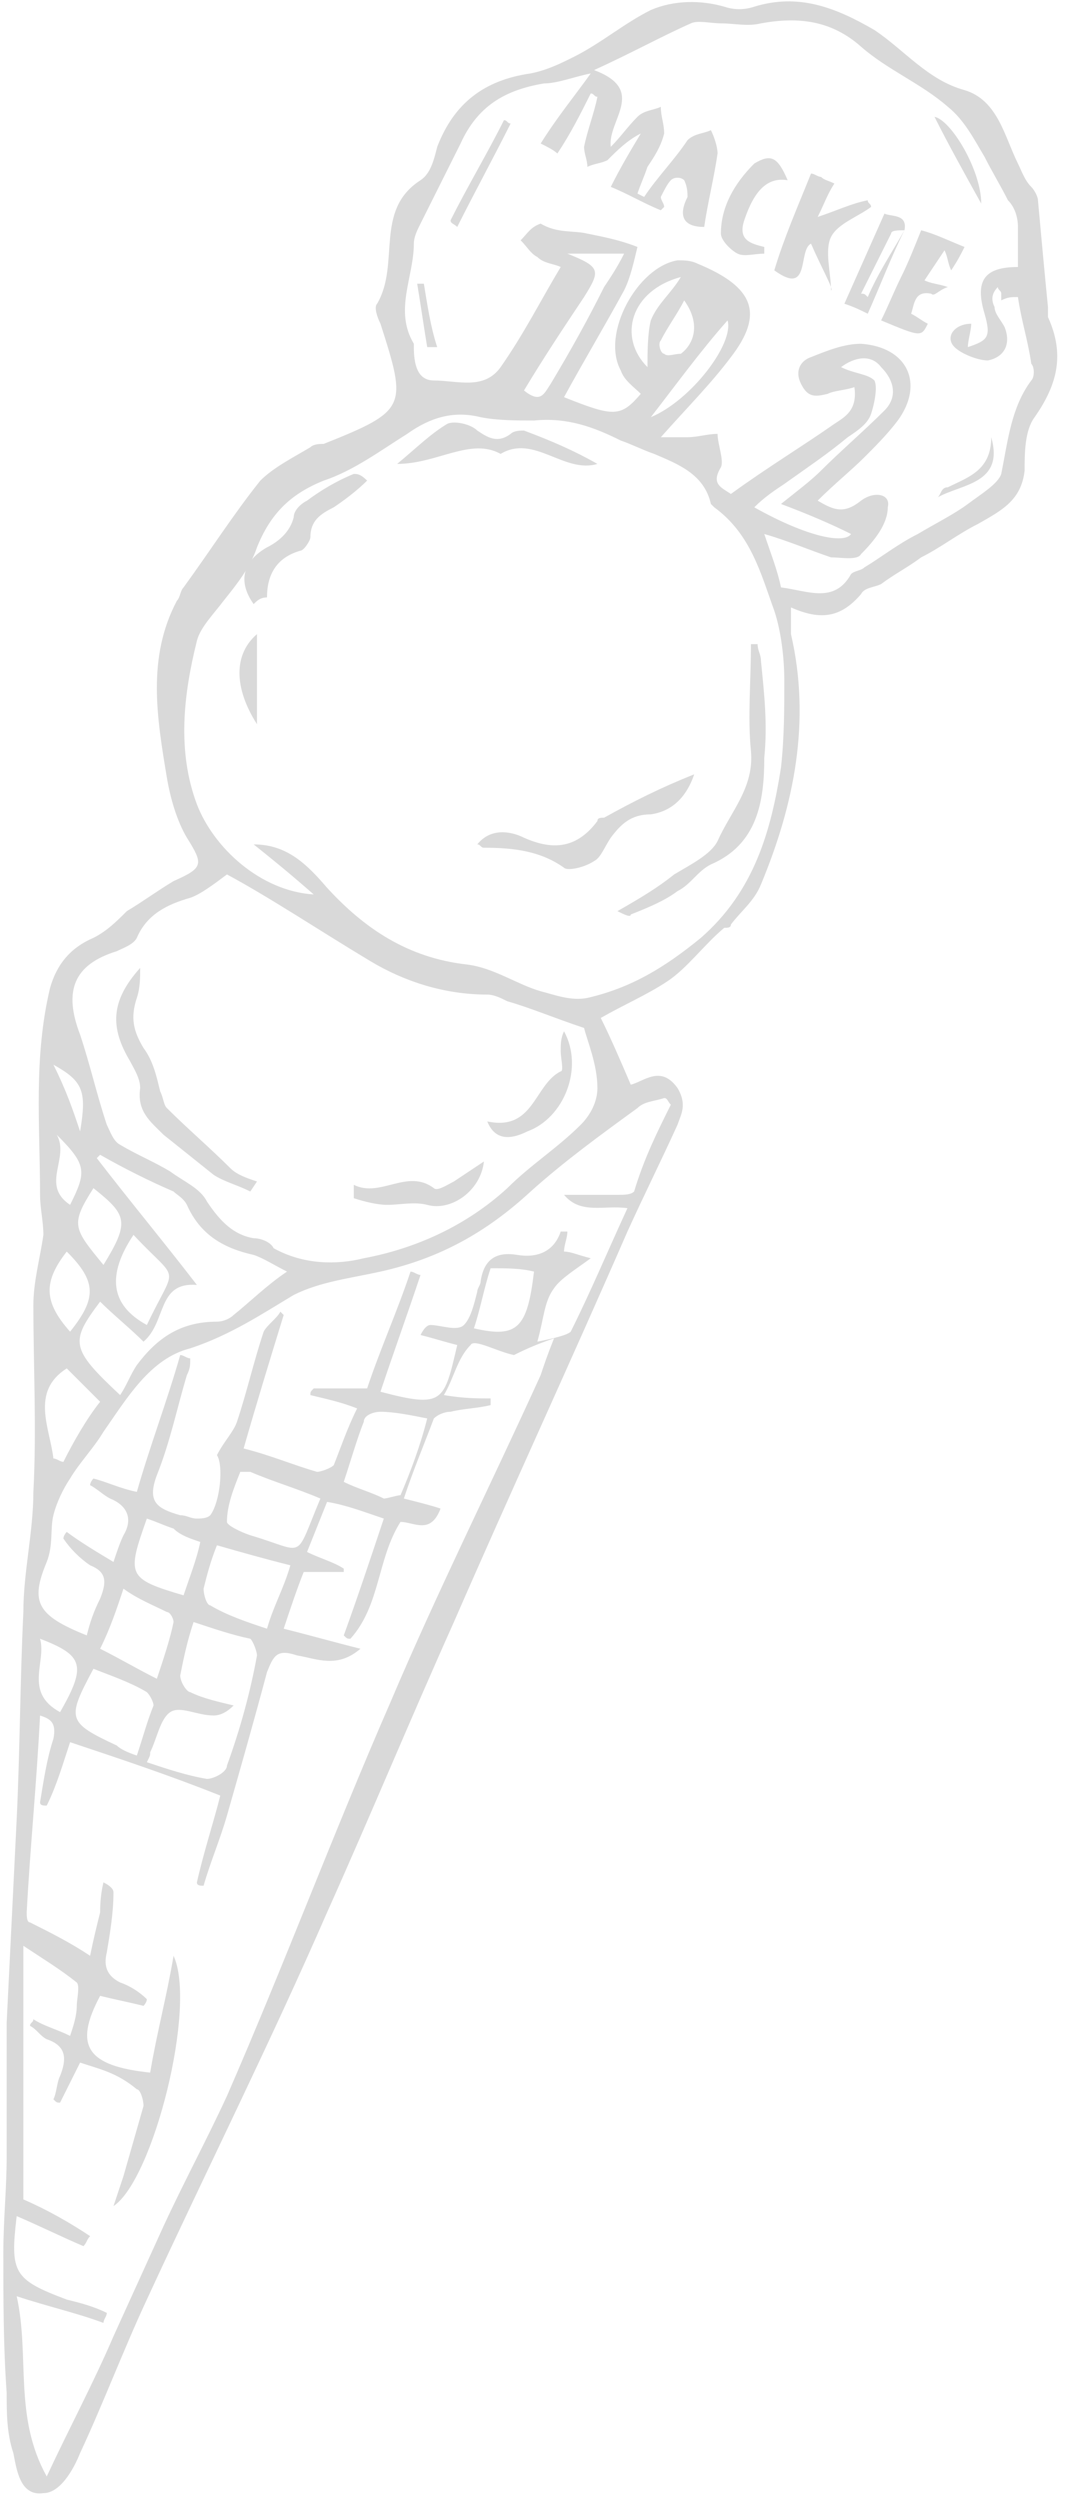 <svg xmlns="http://www.w3.org/2000/svg" id="Layer_1" x="0" y="0" version="1.1" viewBox="0 0 32 74.9" xml:space="preserve"><style>.st0{fill:#d9d9d9}</style><path d="M2.4 33.9c.2-1.2.1-1.5-.8-2 .4.8.6 1.4.8 2m-.3 2.2c.5-1 .5-1.2-.4-2.1.4.7-.5 1.5.4 2.1M20.5 9c-.2.4-.5.8-.7 1.2-.1.1 0 .4.1.4.1.1.3 0 .5 0 .4-.3.6-.9.1-1.6m-1 3.5c1.2-.5 2.5-2.2 2.3-2.9-.8.9-1.6 2-2.3 2.9m-.1-1.5c0-.4 0-1 .1-1.4.2-.5.6-.8.9-1.3-1.5.4-1.9 1.8-1 2.7M1.8 51.3c.8-1.4.7-1.7-.6-2.2.2.7-.5 1.6.6 2.2m1.3-13.4c.8-1.3.7-1.5-.3-2.3-.7 1.1-.6 1.2.3 2.3m-1 2c.8-1 .8-1.5-.1-2.4-.7.9-.7 1.5.1 2.4M14.7 38c-.2.6-.3 1.2-.5 1.8 1.3.3 1.6 0 1.8-1.7-.4-.1-.8-.1-1.3-.1M4 37c-.8 1.2-.7 2.1.4 2.7.9-1.9 1-1.2-.4-2.7M17 7.6c1 .4 1 .5.5 1.3-.6.9-1.2 1.8-1.8 2.8.5.4.6.1.8-.2.6-1 1.1-1.9 1.6-2.9.2-.3.4-.6.6-1H17zM1.6 43.7c.1 0 .2.1.3.1.3-.6.7-1.3 1.1-1.8l-1-1c-1.1.7-.5 1.8-.4 2.7m3.9 4.1c.2-.6.4-1.1.5-1.6-.3-.1-.6-.2-.8-.4-.3-.1-.5-.2-.8-.3-.6 1.7-.6 1.8 1.1 2.3M25.2 11c.4.2.8.2 1 .4.1.2 0 .7-.1 1-.1.3-.4.5-.7.7-.6.5-1.2.9-1.9 1.4-.3.2-.6.4-.9.7 1.6.9 2.7 1.1 2.9.8-.6-.3-1.3-.6-2.1-.9.5-.4.9-.7 1.2-1 .6-.6 1.3-1.2 1.9-1.8.4-.4.3-.9-.1-1.3-.3-.4-.8-.3-1.2 0M3 49.4c.6.3 1.1.6 1.7.9.2-.6.4-1.2.5-1.7 0-.1-.1-.3-.2-.3-.4-.2-.9-.4-1.3-.7-.2.6-.4 1.2-.7 1.8m1.1 3.2c.2-.6.3-1 .5-1.5 0-.1-.1-.3-.2-.4-.5-.3-1.1-.5-1.6-.7-.8 1.5-.8 1.6.7 2.3.1.1.3.2.6.3M8 48.8c.2-.7.5-1.2.7-1.9-.8-.2-1.5-.4-2.2-.6-.2.5-.3.9-.4 1.3 0 .2.1.5.2.5.5.3 1.1.5 1.7.7m1.6-3.9c-.7-.3-1.4-.5-2.1-.8h-.3c-.2.5-.4 1-.4 1.5 0 .1.4.3.7.4 1.7.5 1.3.8 2.1-1.1m.7-.5c.4.2.8.3 1.2.5.1 0 .4-.1.5-.1.3-.7.6-1.5.8-2.3-.5-.1-1-.2-1.4-.2-.2 0-.5.1-.5.3-.2.5-.4 1.2-.6 1.8m-5.9 8.4c.6.2 1.2.4 1.8.5.2 0 .6-.2.6-.4.4-1.1.7-2.2.9-3.3 0-.1-.1-.4-.2-.5-.5-.1-1.1-.3-1.7-.5-.2.6-.3 1.1-.4 1.6 0 .2.2.5.3.5.4.2.9.3 1.3.4-.2.2-.4.3-.6.3-.5 0-1-.3-1.3-.1-.3.2-.4.8-.6 1.2 0 .1 0 .1-.1.3m1.5-14.3c-1.2-.1-.9 1.1-1.6 1.7-.4-.4-.9-.8-1.3-1.2-.9 1.2-.9 1.4.6 2.8.2-.3.3-.6.5-.9.6-.8 1.3-1.3 2.4-1.3.2 0 .4-.1.5-.2.5-.4 1-.9 1.6-1.3-.4-.2-.7-.4-1-.5-.9-.2-1.6-.6-2-1.5-.1-.2-.3-.3-.4-.4-.7-.3-1.5-.7-2.2-1.1l-.1.1c1 1.3 2 2.5 3 3.8m14.2-5.4c-.1-.1-.1-.2-.2-.2-.3.1-.6.1-.8.3-1.1.8-2.2 1.6-3.2 2.5-1.3 1.2-2.7 2-4.5 2.4-.9.2-1.8.3-2.6.7-1 .6-1.9 1.2-3.1 1.6-1.2.3-1.9 1.5-2.6 2.5-.3.5-.7.9-1 1.4-.2.3-.4.7-.5 1.1-.1.4 0 .9-.2 1.4-.5 1.2-.3 1.6 1.2 2.2.1-.4.2-.7.4-1.1.2-.5.2-.8-.3-1-.3-.2-.6-.5-.8-.8 0-.1.1-.2.1-.2.4.3.9.6 1.4.9.1-.3.2-.6.3-.8.3-.5.1-.9-.4-1.1-.2-.1-.4-.3-.6-.4 0-.1.1-.2.1-.2.4.1.8.3 1.3.4.4-1.4.9-2.7 1.3-4.1.1 0 .2.1.3.1 0 .2 0 .3-.1.5-.3 1-.5 2-.9 3-.3.8 0 1 .7 1.2.2 0 .3.1.5.1.1 0 .3 0 .4-.1.3-.4.4-1.5.2-1.8.2-.4.5-.7.6-1 .3-.9.5-1.8.8-2.7.1-.2.4-.4.5-.6l.1.1c-.4 1.3-.8 2.6-1.2 4 .8.2 1.5.5 2.2.7.1 0 .4-.1.5-.2.2-.5.4-1.1.7-1.7-.5-.2-1-.3-1.4-.4 0-.1 0-.1.1-.2H11c.4-1.2.9-2.3 1.3-3.5.1 0 .2.1.3.1-.4 1.2-.8 2.3-1.2 3.5 1.9.5 1.9.3 2.3-1.4-.4-.1-.7-.2-1.1-.3.1-.2.2-.3.3-.3.3 0 .8.2 1 0 .2-.2.3-.6.4-1 0-.1.1-.2.1-.3.1-.7.5-.9 1.1-.8.6.1 1.1-.1 1.3-.7h.2c0 .2-.1.4-.1.6.2 0 .4.1.8.2-.4.3-.9.6-1.1.9-.3.4-.3.9-.5 1.6.5-.1.9-.2 1-.3.6-1.2 1.1-2.4 1.7-3.7-.7-.1-1.4.2-1.9-.4h1.6c.2 0 .4 0 .5-.1.3-1 .7-1.8 1.1-2.6M6.8 26.2c-.4.3-.8.6-1.1.7-.7.2-1.3.5-1.6 1.2-.1.2-.4.3-.6.4-1.3.4-1.6 1.2-1.1 2.5.3.9.5 1.8.8 2.7.1.2.2.5.4.6.5.3 1 .5 1.5.8.4.3.9.5 1.1.9.4.6.8 1 1.4 1.1.2 0 .5.1.6.3.9.5 1.9.5 2.7.3 1.6-.3 3.1-1 4.3-2.1.7-.7 1.5-1.2 2.2-1.9.3-.3.5-.7.5-1.1 0-.7-.3-1.4-.4-1.8-.9-.3-1.6-.6-2.3-.8-.2-.1-.4-.2-.6-.2-1.3 0-2.5-.4-3.5-1-1.5-.9-3-1.9-4.3-2.6m-5.4 48c.7-1.5 1.4-2.8 2-4.2l1.5-3.3c.6-1.3 1.3-2.6 1.9-3.9 1.7-3.9 3.2-7.9 4.9-11.8 1.4-3.3 3-6.5 4.5-9.8.1-.3.2-.6.4-1.1-.6.2-1 .4-1.2.5-.5-.1-1.2-.5-1.3-.3-.4.4-.5 1-.8 1.5.6.1 1 .1 1.4.1v.2c-.4.1-.8.1-1.2.2-.2 0-.4.1-.5.2-.3.8-.6 1.5-.9 2.4.4.1.8.2 1.1.3-.3.8-.8.4-1.2.4-.7 1.1-.6 2.5-1.5 3.5-.1 0-.1 0-.2-.1.4-1.1.8-2.3 1.2-3.5-.6-.2-1.1-.4-1.7-.5l-.6 1.5c.4.2.8.3 1.1.5v.1H9.1c-.2.5-.4 1.1-.6 1.7.8.2 1.5.4 2.3.6-.7.6-1.3.3-1.9.2-.6-.2-.7 0-.9.5-.4 1.5-.8 2.9-1.2 4.3-.2.7-.5 1.4-.7 2.1-.1 0-.2 0-.2-.1.2-.9.5-1.8.7-2.6-1.5-.6-3-1.1-4.5-1.6-.2.6-.4 1.3-.7 1.9-.1 0-.2 0-.2-.1.1-.6.2-1.3.4-1.9.1-.5-.1-.6-.4-.7-.1 2-.3 4-.4 5.9 0 .1 0 .3.1.3.6.3 1.2.6 1.8 1 .1-.5.2-.9.3-1.3 0-.1 0-.5.1-.9.2.1.3.2.3.3 0 .6-.1 1.2-.2 1.8-.1.4 0 .7.4.9.3.1.6.3.8.5 0 .1-.1.2-.1.2-.4-.1-.9-.2-1.3-.3-.8 1.5-.4 2.1 1.5 2.3.2-1.2.5-2.3.7-3.5.7 1.5-.6 6.7-1.8 7.5l.3-.9.6-2.1c0-.2-.1-.5-.2-.5-.6-.5-1.1-.6-1.7-.8L1.8 63c-.1 0-.1 0-.2-.1.1-.2.1-.5.2-.7.2-.5.2-.9-.4-1.1-.2-.1-.3-.3-.5-.4 0-.1.1-.1.1-.2.3.2.7.3 1.1.5.1-.3.2-.6.2-.9 0-.2.1-.6 0-.7-.5-.4-1-.7-1.6-1.1v7.6c.7.3 1.4.7 2 1.1-.1.1-.1.2-.2.3-.7-.3-1.3-.6-2-.9-.2 1.7-.1 1.9 1.5 2.5.4.1.8.2 1.2.4 0 .1-.1.2-.1.3-.8-.3-1.7-.5-2.6-.8.4 1.8-.1 3.6.9 5.4m20.5-59.4C23 14 24 13.4 25 12.7c.3-.2.7-.4.6-1.1-.3.1-.6.1-.8.2-.4.1-.6.1-.8-.3-.2-.4 0-.7.3-.8.5-.2 1-.4 1.5-.4 1.4.1 1.9 1.2 1.1 2.3-.3.4-.7.8-1 1.1-.4.4-.9.8-1.4 1.3.5.3.8.4 1.3 0 .4-.3.9-.2.8.2 0 .5-.4 1-.8 1.4-.1.2-.6.1-.9.1-.6-.2-1.3-.5-2-.7.2.6.4 1.1.5 1.6.8.1 1.6.5 2.1-.4.1-.1.3-.1.4-.2.5-.3 1-.7 1.6-1 .5-.3 1.1-.6 1.5-.9.4-.3.9-.6 1-.9.2-1 .3-2 .9-2.8.1-.1.1-.4 0-.5-.1-.7-.3-1.3-.4-2-.2 0-.3 0-.5.1v-.2c0-.1-.1-.1-.1-.2-.2.2-.2.4-.1.6 0 .2.2.4.3.6.2.5 0 .9-.5 1-.3 0-.8-.2-1-.4-.3-.3 0-.7.5-.7 0 .2-.1.5-.1.7.6-.2.7-.3.5-1-.3-1 0-1.4 1-1.4V6.8c0-.3-.1-.6-.3-.8-.2-.4-.5-.9-.7-1.3-.3-.5-.6-1.1-1.1-1.5-.8-.7-1.8-1.1-2.6-1.8-.9-.8-1.9-.9-3-.7-.4.1-.8 0-1.2 0-.3 0-.7-.1-.9 0-.9.4-1.8.9-2.9 1.4 1.6.6.4 1.5.5 2.3.3-.3.5-.6.8-.9.2-.2.5-.2.7-.3 0 .3.1.5.1.8-.1.4-.3.7-.5 1-.1.3-.2.5-.3.8l.2.1c.4-.6.9-1.1 1.3-1.7.2-.2.5-.2.7-.3.1.2.2.5.2.7-.1.7-.3 1.5-.4 2.2-.6 0-.8-.3-.5-.9 0-.1 0-.3-.1-.5-.1-.1-.3-.1-.4 0-.1.1-.2.3-.3.5 0 .1.1.2.1.3l-.1.1c-.5-.2-1-.5-1.5-.7.3-.6.6-1.1.9-1.6-.4.2-.7.5-1 .8-.2.1-.4.1-.6.2 0-.2-.1-.4-.1-.6.1-.5.3-1 .4-1.5-.1 0-.1-.1-.2-.1-.3.6-.6 1.2-1 1.8-.1-.1-.3-.2-.5-.3.5-.8 1-1.4 1.5-2.1-.5.1-1 .3-1.4.3-1.2.2-2 .7-2.5 1.8l-1.2 2.4c-.1.2-.2.4-.2.6 0 1-.6 2 0 3v.1c0 .5.1 1 .6 1 .7 0 1.5.3 2-.4.7-1 1.2-2 1.8-3-.2-.1-.5-.1-.7-.3-.2-.1-.3-.3-.5-.5.2-.2.3-.4.6-.5.5.3 1 .2 1.4.3.5.1 1 .2 1.5.4-.1.4-.2.9-.4 1.3-.6 1.1-1.2 2.1-1.8 3.2 1.5.6 1.7.6 2.3-.1-.2-.2-.5-.4-.6-.7-.6-1.1.5-3.1 1.7-3.3.2 0 .4 0 .6.1 1.7.7 2 1.5 1 2.8-.6.8-1.3 1.5-2.1 2.4h.8c.3 0 .6-.1.9-.1 0 .3.2.8.1 1-.3.5 0 .6.3.8M7.6 25.3c1 0 1.6.6 2.2 1.3 1.1 1.2 2.4 2.1 4.2 2.3.8.1 1.5.6 2.2.8.4.1.9.3 1.4.2 1.3-.3 2.3-.9 3.4-1.8 1.6-1.4 2.1-3.2 2.4-5.1.1-.9.1-1.8.1-2.6 0-.7-.1-1.5-.3-2.1-.4-1.1-.7-2.3-1.8-3.1l-.1-.1c-.2-.9-1-1.2-1.7-1.5-.3-.1-.7-.3-1-.4-.8-.4-1.6-.7-2.6-.6-.5 0-1.1 0-1.6-.1-.8-.2-1.5 0-2.2.5-.8.5-1.6 1.1-2.5 1.4-1 .4-1.6 1-2 2-.2.6-.6 1.1-1 1.6-.3.4-.7.8-.8 1.2-.4 1.6-.6 3.3 0 4.9.5 1.3 1.9 2.6 3.5 2.7-.8-.7-1.3-1.1-1.8-1.5m16.1-7.1v.8c.6 2.6.1 5.1-.9 7.5-.2.5-.6.8-.9 1.2 0 .1-.1.1-.2.1-.6.5-1.1 1.2-1.7 1.6-.6.4-1.3.7-2 1.1.3.6.6 1.3.9 2 .4-.1.9-.6 1.4.1.3.5.1.8 0 1.1-.5 1.1-1 2.1-1.5 3.2-1.7 3.9-3.5 7.8-5.2 11.7-1.3 2.9-2.5 5.8-3.8 8.7-1.7 3.9-3.6 7.7-5.4 11.6-.7 1.5-1.3 3.1-2 4.6-.2.5-.6 1.2-1.1 1.2-.7.1-.8-.7-.9-1.2-.2-.6-.2-1.2-.2-1.8-.1-1.4-.1-2.8-.1-4.2 0-1 .1-1.9.1-2.9v-4c.1-2 .2-4.1.3-6.1.1-2.1.1-4.1.2-6.2 0-1.2.3-2.4.3-3.6.1-1.9 0-3.7 0-5.6 0-.7.2-1.4.3-2.1 0-.4-.1-.8-.1-1.2 0-2.1-.2-4.1.3-6.2.2-.7.6-1.2 1.3-1.5.4-.2.7-.5 1-.8.5-.3.9-.6 1.4-.9.9-.4.9-.5.4-1.3-.3-.5-.5-1.2-.6-1.8-.3-1.8-.6-3.6.3-5.3.1-.1.1-.3.2-.4.8-1.1 1.5-2.2 2.3-3.2.4-.4 1-.7 1.5-1 .1-.1.3-.1.4-.1 2.5-1 2.5-1.1 1.7-3.6-.1-.2-.2-.5-.1-.6.7-1.2-.1-2.8 1.3-3.7.3-.2.4-.6.5-1 .5-1.3 1.4-2 2.8-2.2.5-.1.9-.3 1.3-.5.8-.4 1.5-1 2.3-1.4.7-.3 1.5-.3 2.2-.1.3.1.6.1.9 0 1.3-.4 2.4 0 3.6.7.9.6 1.6 1.5 2.7 1.8 1 .3 1.2 1.4 1.6 2.2.1.2.2.5.4.7.1.1.2.3.2.4.1 1.1.2 2.2.3 3.2v.3c.5 1.1.3 2-.4 3-.3.4-.3 1.1-.3 1.6-.1.9-.7 1.2-1.4 1.6-.6.3-1.1.7-1.7 1-.4.3-.8.5-1.2.8-.2.1-.5.1-.6.3-.6.7-1.2.8-2.1.4" class="st0"/><path d="M18.5 27.3c.7-.4 1.2-.7 1.7-1.1.5-.3 1.1-.6 1.3-1 .4-.9 1.1-1.6 1-2.7-.1-1 0-2.1 0-3.2h.2c0 .2.1.3.1.5.1 1 .2 1.9.1 2.9 0 1.3-.2 2.6-1.6 3.2-.4.2-.6.6-1 .8-.4.3-.9.5-1.4.7 0 .1-.2 0-.4-.1" class="st0"/><path d="M20.8 23.2c-.2.6-.6 1.1-1.3 1.2-.6 0-.9.3-1.2.7-.2.3-.3.6-.5.7-.3.2-.8.3-.9.2-.7-.5-1.5-.6-2.4-.6-.1 0-.1-.1-.2-.1.4-.5 1-.4 1.4-.2.9.4 1.6.3 2.2-.5 0-.1.1-.1.2-.1.9-.5 1.7-.9 2.7-1.3m-8.9-9.3c.6-.5 1-.9 1.5-1.2.2-.1.7 0 .9.2.3.2.6.4 1 .1.1-.1.3-.1.4-.1.8.3 1.5.6 2.2 1-1 .3-1.9-.9-2.9-.3-.9-.5-1.9.3-3.1.3m-4.3 4.2c-.5-.7-.3-1.3.4-1.7.4-.2.7-.5.8-.9 0-.2.2-.4.4-.5.4-.3.9-.6 1.4-.8.1 0 .2 0 .4.2-.3.3-.7.6-1 .8-.4.2-.7.4-.7.9 0 .1-.2.4-.3.4-.7.2-1 .7-1 1.4-.2 0-.3.1-.4.2m.1 3.6c-.7-1.1-.7-2.1 0-2.7v2.7zM24.3 5.2c.1 0 .2.1.3.1.1.1.2.1.4.2-.2.3-.3.6-.5 1 .6-.2 1-.4 1.5-.5 0 .1.1.1.1.2-.4.3-1 .5-1.2.9-.2.4 0 1.1 0 1.6.1 0-.3-.7-.6-1.4-.4.2 0 1.6-1.1.8.3-1 .7-1.9 1.1-2.9m2.1 4.4c.2-.4.4-.9.6-1.3.2-.4.4-.9.6-1.4.4.1.8.3 1.3.5-.1.2-.2.4-.4.7-.1-.2-.1-.4-.2-.6l-.6.9c.2.1.4.1.7.2-.3.1-.4.3-.5.2-.5-.1-.5.3-.6.6.2.1.3.2.5.3-.2.4-.2.4-1.4-.1m-2.8-4.2c-.6-.1-1 .3-1.3 1.2-.2.6.2.7.6.8v.2c-.3 0-.6.1-.8 0-.2-.1-.5-.4-.5-.6 0-.8.4-1.5 1-2.1.5-.3.7-.2 1 .5m3.5 1.5c-.4.8-.7 1.6-1.1 2.5-.2-.1-.4-.2-.7-.3l1.2-2.7c.2.1.7 0 .6.5-.2 0-.4 0-.4.1l-.9 1.8c.1 0 .1 0 .2.1.3-.7.7-1.3 1.1-2m-13.6-.3c.5-1 1.1-2 1.6-3 .1 0 .1.1.2.1-.5 1-1.1 2.1-1.6 3.1-.1-.1-.2-.1-.2-.2M28 3.5c.5.1 1.4 1.6 1.4 2.6-.5-.9-1-1.8-1.4-2.6m1.7 9.6c.4 1.4-.9 1.4-1.6 1.8.1-.1.1-.3.3-.3.6-.3 1.3-.5 1.3-1.5m-16.9-2.7c-.1-.6-.2-1.3-.3-1.9h.2c.1.6.2 1.3.4 1.9h-.3M7.5 35.7c-.4-.2-.8-.3-1.1-.5L4.9 34c-.4-.4-.8-.7-.7-1.4 0-.3-.2-.6-.3-.8-.6-1-.6-1.8.3-2.8 0 .3 0 .6-.1.9-.2.6-.1 1 .2 1.5.3.4.4.9.5 1.3.1.2.1.4.2.5.6.6 1.3 1.2 1.9 1.8.2.2.5.3.8.4l-.2.3zm7.1-2.1c1.4.3 1.4-1.1 2.2-1.5.1 0 0-.4 0-.6 0-.2 0-.4.1-.6.6 1.1 0 2.6-1.1 3-.6.3-1 .2-1.2-.3m-4 1.9c.8.4 1.6-.5 2.4.1.1.1.4-.1.6-.2l.9-.6c-.1.9-1 1.5-1.7 1.3-.4-.1-.8 0-1.2 0-.3 0-.7-.1-1-.2v-.4" class="st0"/></svg>
